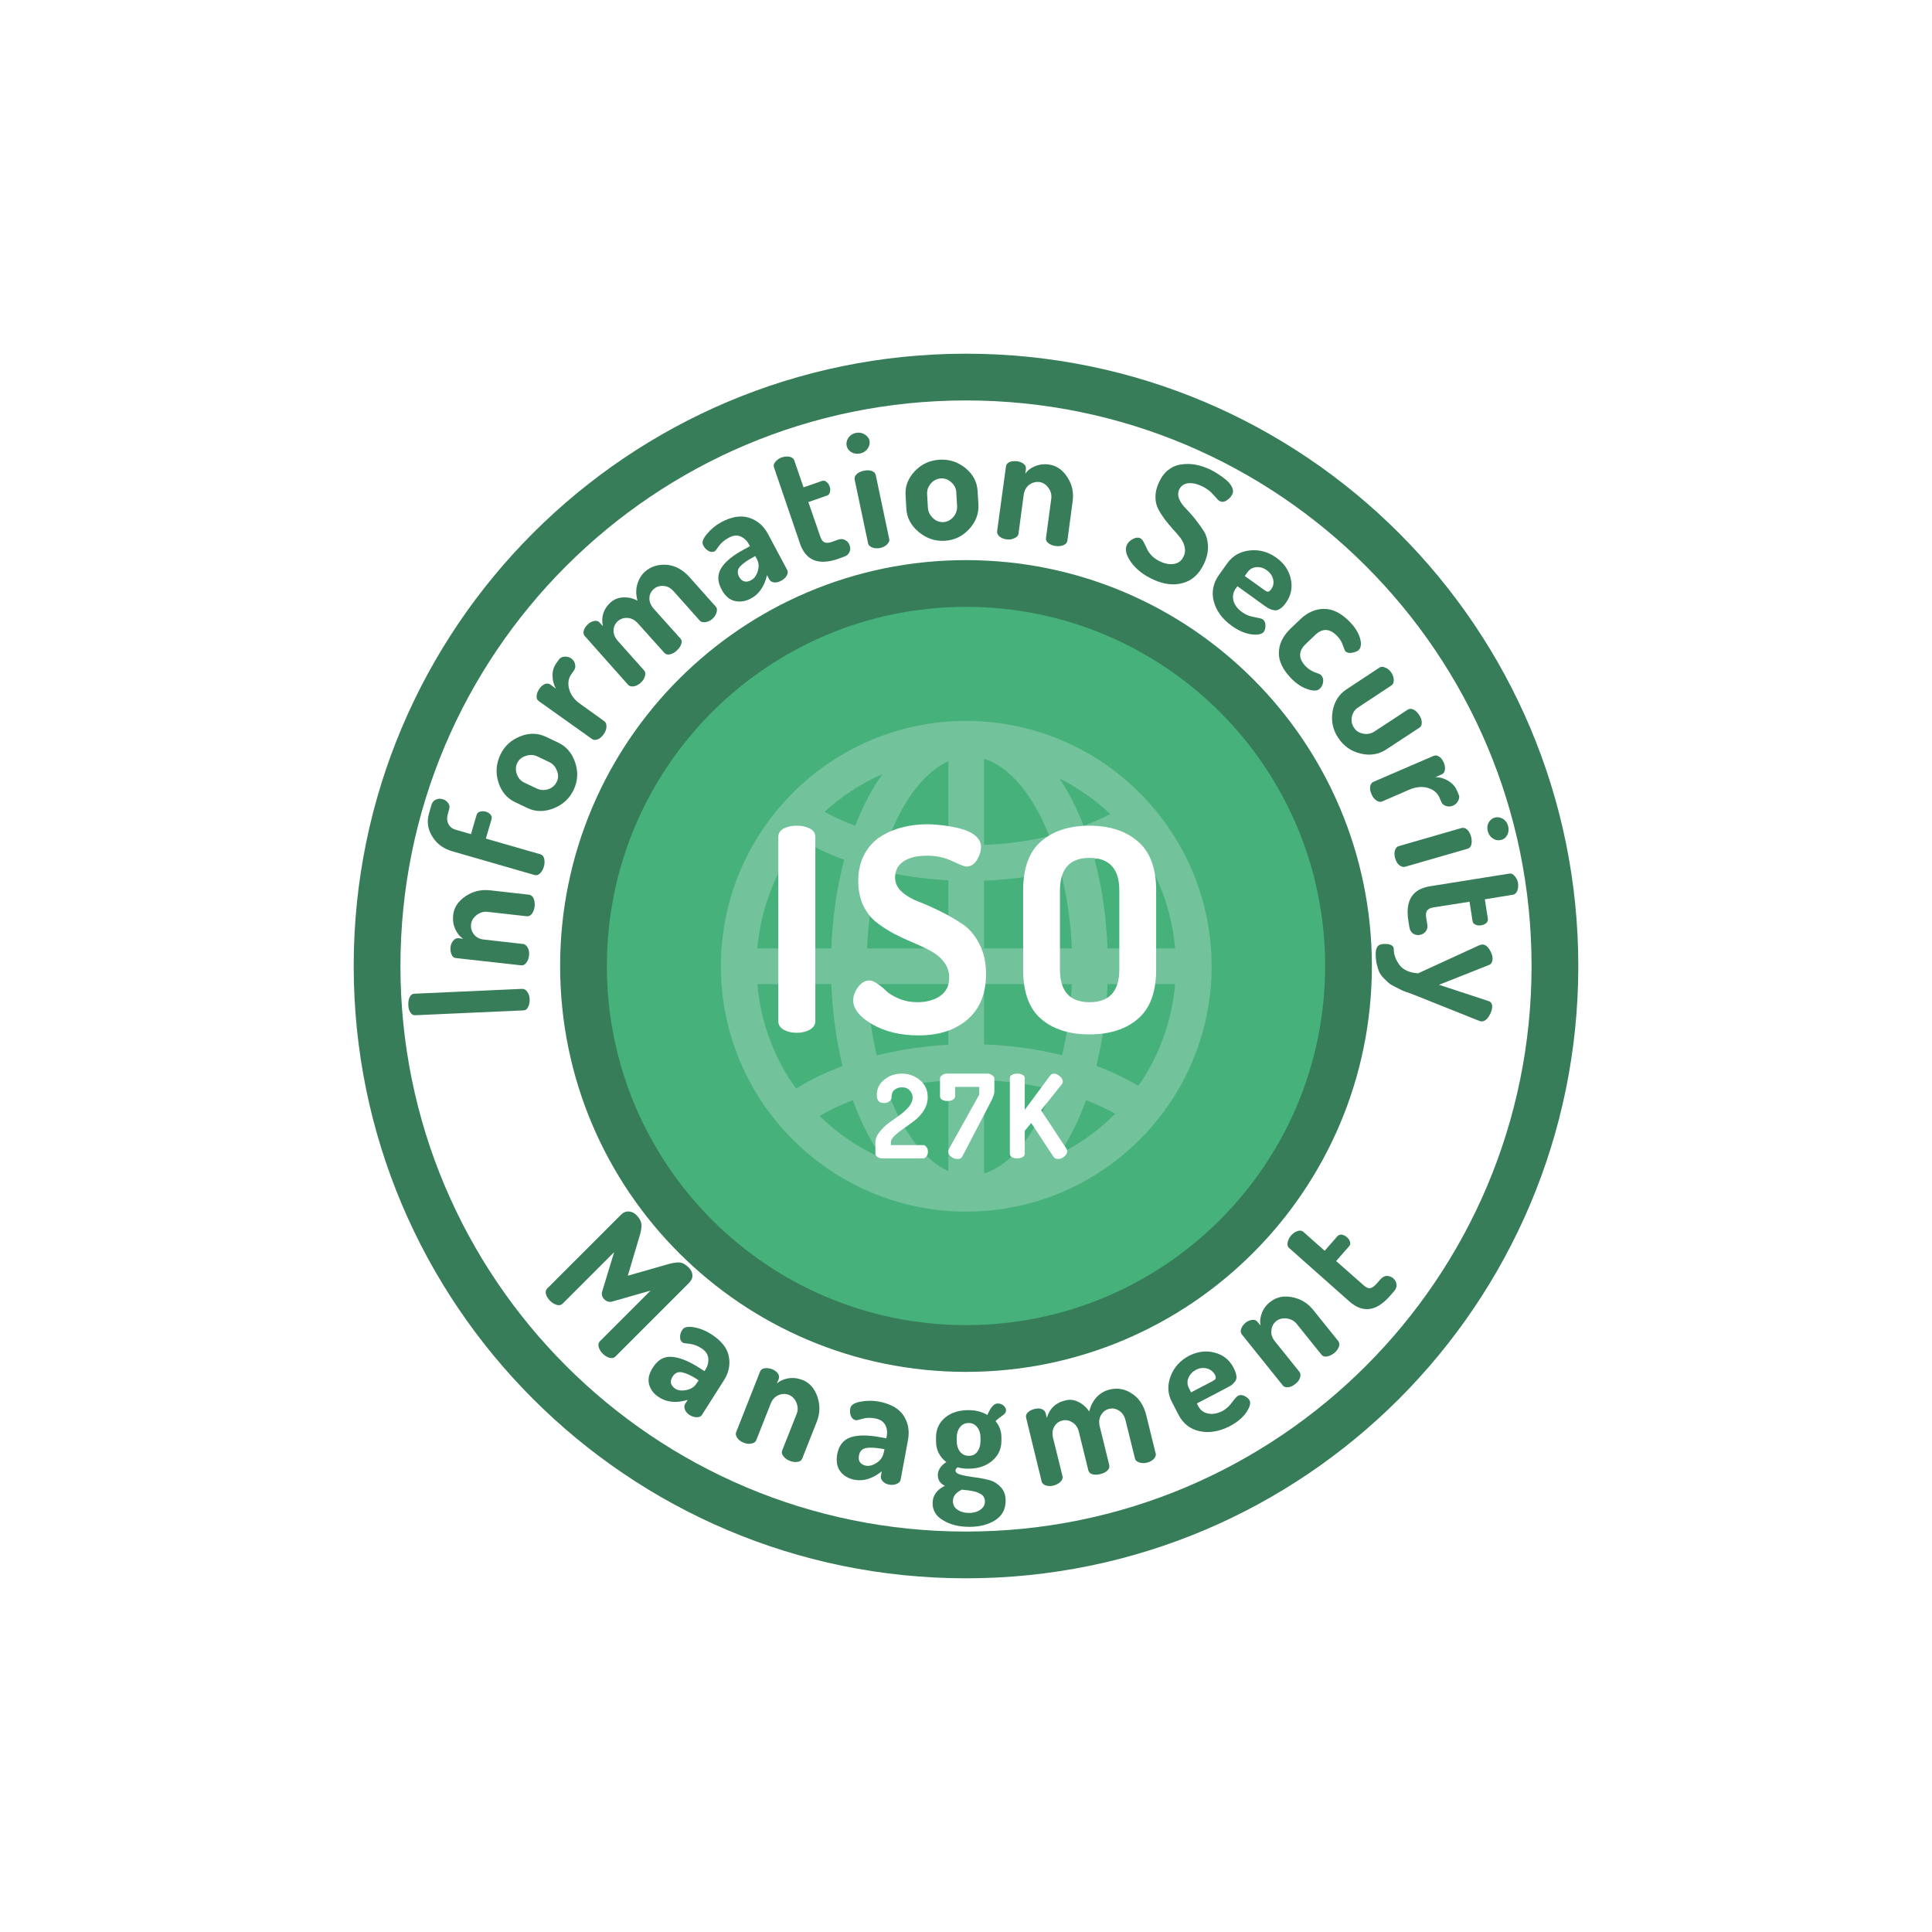 <?xml version="1.0" encoding="UTF-8"?>
<svg xmlns="http://www.w3.org/2000/svg" xmlns:xlink="http://www.w3.org/1999/xlink" width="200" zoomAndPan="magnify" viewBox="0 0 150 150" height="200" preserveAspectRatio="xMidYMid meet" version="1.0">
  <defs>
    <filter x="0%" y="0%" width="100%" height="100%" id="afa677d195">
      <feColorMatrix values="0 0 0 0 1 0 0 0 0 1 0 0 0 0 1 0 0 0 1 0" color-interpolation-filters="sRGB"></feColorMatrix>
    </filter>
    <g></g>
    <clipPath id="55c61e28be">
      <path d="M 27.461 27.461 L 122.539 27.461 L 122.539 122.539 L 27.461 122.539 Z M 27.461 27.461 " clip-rule="nonzero"></path>
    </clipPath>
    <clipPath id="d3a4d0fd2f">
      <path d="M 75 27.461 C 48.746 27.461 27.461 48.746 27.461 75 C 27.461 101.254 48.746 122.539 75 122.539 C 101.254 122.539 122.539 101.254 122.539 75 C 122.539 48.746 101.254 27.461 75 27.461 Z M 75 27.461 " clip-rule="nonzero"></path>
    </clipPath>
    <clipPath id="758292d1d8">
      <path d="M 31.09 31.09 L 118.91 31.09 L 118.91 118.91 L 31.09 118.91 Z M 31.09 31.09 " clip-rule="nonzero"></path>
    </clipPath>
    <clipPath id="77fad8b359">
      <path d="M 75 31.09 C 50.75 31.09 31.09 50.75 31.09 75 C 31.09 99.25 50.75 118.91 75 118.91 C 99.25 118.91 118.91 99.25 118.91 75 C 118.91 50.75 99.25 31.09 75 31.09 Z M 75 31.09 " clip-rule="nonzero"></path>
    </clipPath>
    <clipPath id="6519881fd9">
      <path d="M 43.488 43.488 L 106.512 43.488 L 106.512 106.512 L 43.488 106.512 Z M 43.488 43.488 " clip-rule="nonzero"></path>
    </clipPath>
    <clipPath id="ac0f80c3e1">
      <path d="M 75 43.488 C 57.598 43.488 43.488 57.598 43.488 75 C 43.488 92.402 57.598 106.512 75 106.512 C 92.402 106.512 106.512 92.402 106.512 75 C 106.512 57.598 92.402 43.488 75 43.488 Z M 75 43.488 " clip-rule="nonzero"></path>
    </clipPath>
    <clipPath id="6a2a5272c3">
      <path d="M 47.117 47.117 L 102.883 47.117 L 102.883 102.883 L 47.117 102.883 Z M 47.117 47.117 " clip-rule="nonzero"></path>
    </clipPath>
    <clipPath id="024ca44e74">
      <path d="M 75 47.117 C 59.602 47.117 47.117 59.602 47.117 75 C 47.117 90.398 59.602 102.883 75 102.883 C 90.398 102.883 102.883 90.398 102.883 75 C 102.883 59.602 90.398 47.117 75 47.117 Z M 75 47.117 " clip-rule="nonzero"></path>
    </clipPath>
    <mask id="5025d1366b">
      <g filter="url(#afa677d195)">
        <rect x="-15" width="180" fill="#000000" y="-15" height="180" fill-opacity="0.27"></rect>
      </g>
    </mask>
    <clipPath id="81d936b400">
      <path d="M 0.949 0.949 L 39.199 0.949 L 39.199 39.199 L 0.949 39.199 Z M 0.949 0.949 " clip-rule="nonzero"></path>
    </clipPath>
    <clipPath id="11ebcf9293">
      <rect x="0" width="40" y="0" height="40"></rect>
    </clipPath>
  </defs>
  <rect x="-15" width="180" fill="#ffffff" y="-15" height="180" fill-opacity="1"></rect>
  <rect x="-15" width="180" fill="#ffffff" y="-15" height="180" fill-opacity="1"></rect>
  <g clip-path="url(#55c61e28be)">
    <g clip-path="url(#d3a4d0fd2f)">
      <path fill="#377d59" d="M 27.461 27.461 L 122.539 27.461 L 122.539 122.539 L 27.461 122.539 Z M 27.461 27.461 " fill-opacity="1" fill-rule="nonzero"></path>
    </g>
  </g>
  <g clip-path="url(#758292d1d8)">
    <g clip-path="url(#77fad8b359)">
      <path fill="#ffffff" d="M 31.09 31.09 L 118.91 31.09 L 118.91 118.91 L 31.09 118.91 Z M 31.09 31.09 " fill-opacity="1" fill-rule="nonzero"></path>
    </g>
  </g>
  <g clip-path="url(#6519881fd9)">
    <g clip-path="url(#ac0f80c3e1)">
      <path fill="#377d59" d="M 43.488 43.488 L 106.512 43.488 L 106.512 106.512 L 43.488 106.512 Z M 43.488 43.488 " fill-opacity="1" fill-rule="nonzero"></path>
    </g>
  </g>
  <g clip-path="url(#6a2a5272c3)">
    <g clip-path="url(#024ca44e74)">
      <path fill="#46b17a" d="M 47.117 47.117 L 102.883 47.117 L 102.883 102.883 L 47.117 102.883 Z M 47.117 47.117 " fill-opacity="1" fill-rule="nonzero"></path>
    </g>
  </g>
  <g mask="url(#5025d1366b)">
    <g transform="matrix(1, 0, 0, 1, 55, 55)">
      <g clip-path="url(#11ebcf9293)">
        <g clip-path="url(#81d936b400)">
          <path fill="#e9f1f4" d="M 20.617 0.984 C 20.5 0.98 20.383 0.969 20.266 0.969 C 20.234 0.969 20.207 0.973 20.176 0.973 C 20.121 0.973 20.07 0.969 20.02 0.969 C 9.516 0.969 0.969 9.516 0.969 20.02 C 0.969 30.527 9.516 39.07 20.02 39.07 C 30.523 39.07 39.07 30.527 39.07 20.02 C 39.07 9.719 30.844 1.301 20.617 0.984 Z M 20.316 36.281 C 20.301 36.281 20.285 36.281 20.266 36.281 C 20.25 36.281 20.234 36.281 20.215 36.281 Z M 18.633 35.922 C 16.707 35.066 15.016 32.75 13.863 29.59 C 15.367 29.223 16.973 28.984 18.633 28.891 Z M 18.633 26.117 C 16.703 26.219 14.832 26.5 13.074 26.941 C 12.664 25.23 12.402 23.359 12.316 21.406 L 18.633 21.406 Z M 12.316 18.637 C 12.41 16.473 12.723 14.418 13.203 12.562 C 14.922 12.984 16.746 13.246 18.633 13.344 L 18.633 18.637 Z M 18.633 10.57 C 17.055 10.477 15.516 10.254 14.062 9.91 C 15.207 7.02 16.816 4.906 18.633 4.102 Z M 21.402 13.371 C 23.461 13.293 25.457 13.02 27.328 12.559 C 27.812 14.418 28.125 16.473 28.219 18.637 L 21.402 18.637 Z M 21.402 10.598 L 21.402 3.914 C 23.426 4.535 25.227 6.766 26.473 9.922 C 24.879 10.297 23.168 10.527 21.402 10.598 Z M 27.262 5.445 C 28.711 6.168 30.035 7.102 31.199 8.203 C 30.551 8.539 29.863 8.844 29.137 9.117 C 28.605 7.75 27.977 6.516 27.262 5.445 Z M 11.398 9.109 C 10.551 8.793 9.754 8.434 9.02 8.031 C 10.336 6.824 11.848 5.832 13.504 5.105 C 12.695 6.246 11.988 7.598 11.398 9.109 Z M 10.543 11.754 C 9.984 13.852 9.637 16.172 9.543 18.637 L 3.801 18.637 C 4.07 15.453 5.258 12.527 7.102 10.129 C 8.148 10.754 9.305 11.297 10.543 11.754 Z M 9.543 21.406 C 9.633 23.668 9.934 25.805 10.414 27.766 C 9.102 28.254 7.891 28.844 6.809 29.52 C 5.133 27.195 4.059 24.418 3.801 21.406 Z M 11.215 30.414 C 11.84 32.145 12.621 33.672 13.523 34.945 C 11.695 34.148 10.039 33.02 8.633 31.641 C 9.418 31.18 10.285 30.77 11.215 30.414 Z M 21.402 36.105 L 21.402 28.863 C 23.234 28.938 25.012 29.188 26.668 29.594 C 25.418 33.02 23.531 35.457 21.402 36.105 Z M 21.402 26.09 L 21.402 21.406 L 28.215 21.406 C 28.129 23.355 27.867 25.219 27.461 26.93 C 25.562 26.453 23.523 26.164 21.402 26.09 Z M 30.988 21.406 L 36.234 21.406 C 35.988 24.324 34.969 27.027 33.383 29.305 C 32.387 28.711 31.293 28.191 30.121 27.754 C 30.602 25.797 30.902 23.66 30.988 21.406 Z M 30.988 18.637 C 30.895 16.172 30.551 13.852 29.992 11.754 C 31.098 11.348 32.137 10.867 33.09 10.328 C 34.844 12.688 35.973 15.539 36.234 18.637 Z M 27.246 34.605 C 28.047 33.402 28.75 31.996 29.32 30.418 C 30.125 30.727 30.883 31.078 31.586 31.465 C 30.328 32.738 28.859 33.801 27.246 34.605 Z M 27.246 34.605 " fill-opacity="1" fill-rule="nonzero"></path>
        </g>
      </g>
    </g>
  </g>
  <g fill="#ffffff" fill-opacity="1">
    <g transform="translate(59.114, 80.185)">
      <g>
        <path d="M 1.312 -0.906 L 1.312 -15.203 C 1.312 -15.492 1.453 -15.711 1.734 -15.859 C 2.016 -16.004 2.352 -16.078 2.75 -16.078 C 3.145 -16.078 3.484 -16.004 3.766 -15.859 C 4.047 -15.711 4.188 -15.492 4.188 -15.203 L 4.188 -0.906 C 4.188 -0.625 4.039 -0.398 3.75 -0.234 C 3.469 -0.078 3.133 0 2.75 0 C 2.352 0 2.016 -0.078 1.734 -0.234 C 1.453 -0.398 1.312 -0.625 1.312 -0.906 Z M 1.312 -0.906 "></path>
      </g>
    </g>
  </g>
  <g fill="#ffffff" fill-opacity="1">
    <g transform="translate(65.713, 80.185)">
      <g>
        <path d="M 0.531 -2.531 C 0.531 -2.863 0.656 -3.203 0.906 -3.547 C 1.164 -3.891 1.457 -4.062 1.781 -4.062 C 1.969 -4.062 2.18 -3.973 2.422 -3.797 C 2.672 -3.629 2.906 -3.438 3.125 -3.219 C 3.352 -3.008 3.68 -2.816 4.109 -2.641 C 4.535 -2.461 5.004 -2.375 5.516 -2.375 C 6.223 -2.375 6.812 -2.535 7.281 -2.859 C 7.75 -3.18 7.984 -3.66 7.984 -4.297 C 7.984 -4.734 7.852 -5.125 7.594 -5.469 C 7.344 -5.812 7.008 -6.098 6.594 -6.328 C 6.176 -6.555 5.719 -6.773 5.219 -6.984 C 4.719 -7.191 4.211 -7.426 3.703 -7.688 C 3.203 -7.957 2.738 -8.258 2.312 -8.594 C 1.895 -8.926 1.555 -9.363 1.297 -9.906 C 1.047 -10.457 0.922 -11.086 0.922 -11.797 C 0.922 -12.566 1.078 -13.25 1.391 -13.844 C 1.711 -14.438 2.133 -14.898 2.656 -15.234 C 3.188 -15.566 3.754 -15.805 4.359 -15.953 C 4.961 -16.109 5.598 -16.188 6.266 -16.188 C 6.648 -16.188 7.055 -16.16 7.484 -16.109 C 7.91 -16.055 8.359 -15.973 8.828 -15.859 C 9.305 -15.742 9.695 -15.562 10 -15.312 C 10.301 -15.062 10.453 -14.77 10.453 -14.438 C 10.453 -14.113 10.348 -13.773 10.141 -13.422 C 9.93 -13.078 9.656 -12.906 9.312 -12.906 C 9.176 -12.906 8.812 -13.047 8.219 -13.328 C 7.633 -13.609 6.984 -13.75 6.266 -13.75 C 5.473 -13.75 4.859 -13.598 4.422 -13.297 C 3.992 -12.992 3.781 -12.582 3.781 -12.062 C 3.781 -11.633 3.957 -11.258 4.312 -10.938 C 4.664 -10.625 5.102 -10.367 5.625 -10.172 C 6.145 -9.973 6.707 -9.723 7.312 -9.422 C 7.926 -9.117 8.492 -8.789 9.016 -8.438 C 9.535 -8.094 9.969 -7.586 10.312 -6.922 C 10.664 -6.254 10.844 -5.473 10.844 -4.578 C 10.844 -3.047 10.363 -1.863 9.406 -1.031 C 8.445 -0.207 7.18 0.203 5.609 0.203 C 4.211 0.203 3.016 -0.082 2.016 -0.656 C 1.023 -1.227 0.531 -1.852 0.531 -2.531 Z M 0.531 -2.531 "></path>
      </g>
    </g>
  </g>
  <g fill="#ffffff" fill-opacity="1">
    <g transform="translate(78.295, 80.185)">
      <g>
        <path d="M 1.141 -4.906 L 1.141 -11.047 C 1.141 -12.785 1.602 -14.055 2.531 -14.859 C 3.469 -15.672 4.719 -16.078 6.281 -16.078 C 7.852 -16.078 9.109 -15.672 10.047 -14.859 C 10.992 -14.055 11.469 -12.785 11.469 -11.047 L 11.469 -4.906 C 11.469 -3.156 10.992 -1.879 10.047 -1.078 C 9.109 -0.273 7.852 0.125 6.281 0.125 C 4.719 0.125 3.469 -0.273 2.531 -1.078 C 1.602 -1.879 1.141 -3.156 1.141 -4.906 Z M 4 -4.906 C 4 -3.219 4.766 -2.375 6.297 -2.375 C 7.836 -2.375 8.609 -3.219 8.609 -4.906 L 8.609 -11.047 C 8.609 -12.734 7.836 -13.578 6.297 -13.578 C 4.766 -13.578 4 -12.734 4 -11.047 Z M 4 -4.906 "></path>
      </g>
    </g>
  </g>
  <g fill="#ffffff" fill-opacity="1">
    <g transform="translate(67.716, 89.935)">
      <g>
        <path d="M 0.25 -0.375 L 0.25 -1.234 C 0.25 -1.504 0.348 -1.766 0.547 -2.016 C 0.742 -2.273 0.984 -2.516 1.266 -2.734 L 2.125 -3.344 C 2.406 -3.551 2.645 -3.77 2.844 -4 C 3.039 -4.238 3.141 -4.477 3.141 -4.719 C 3.141 -4.926 3.066 -5.109 2.922 -5.266 C 2.785 -5.43 2.578 -5.516 2.297 -5.516 C 2.066 -5.516 1.875 -5.445 1.719 -5.312 C 1.57 -5.188 1.5 -4.988 1.5 -4.719 C 1.5 -4.602 1.441 -4.504 1.328 -4.422 C 1.223 -4.336 1.078 -4.297 0.891 -4.297 C 0.535 -4.297 0.359 -4.504 0.359 -4.922 C 0.359 -5.41 0.551 -5.805 0.938 -6.109 C 1.32 -6.422 1.773 -6.578 2.297 -6.578 C 2.836 -6.578 3.305 -6.41 3.703 -6.078 C 4.109 -5.742 4.312 -5.301 4.312 -4.75 C 4.312 -4.395 4.211 -4.055 4.016 -3.734 C 3.816 -3.422 3.578 -3.156 3.297 -2.938 C 3.016 -2.719 2.734 -2.516 2.453 -2.328 C 2.18 -2.141 1.945 -1.953 1.75 -1.766 C 1.551 -1.586 1.453 -1.41 1.453 -1.234 L 1.453 -1.031 L 3.953 -1.031 C 4.055 -1.031 4.145 -0.977 4.219 -0.875 C 4.289 -0.781 4.328 -0.66 4.328 -0.516 C 4.328 -0.379 4.289 -0.258 4.219 -0.156 C 4.145 -0.051 4.055 0 3.953 0 L 0.75 0 C 0.633 0 0.52 -0.035 0.406 -0.109 C 0.301 -0.18 0.25 -0.27 0.25 -0.375 Z M 0.25 -0.375 "></path>
      </g>
    </g>
  </g>
  <g fill="#ffffff" fill-opacity="1">
    <g transform="translate(72.828, 89.935)">
      <g>
        <path d="M 0.156 -4.828 L 0.156 -6.203 C 0.156 -6.297 0.207 -6.379 0.312 -6.453 C 0.414 -6.535 0.535 -6.578 0.672 -6.578 L 3.859 -6.578 C 3.973 -6.578 4.086 -6.535 4.203 -6.453 C 4.316 -6.379 4.375 -6.297 4.375 -6.203 L 4.375 -5.188 C 4.375 -5.031 4.301 -4.801 4.156 -4.5 L 1.875 -0.125 C 1.812 -0.008 1.695 0.047 1.531 0.047 C 1.344 0.047 1.172 -0.008 1.016 -0.125 C 0.867 -0.238 0.797 -0.379 0.797 -0.547 C 0.797 -0.617 0.816 -0.688 0.859 -0.75 L 3.203 -4.953 L 3.203 -5.547 L 1.328 -5.547 L 1.328 -4.828 C 1.328 -4.711 1.266 -4.617 1.141 -4.547 C 1.023 -4.484 0.891 -4.453 0.734 -4.453 C 0.566 -4.453 0.426 -4.484 0.312 -4.547 C 0.207 -4.617 0.156 -4.711 0.156 -4.828 Z M 0.156 -4.828 "></path>
      </g>
    </g>
  </g>
  <g fill="#ffffff" fill-opacity="1">
    <g transform="translate(77.859, 89.935)">
      <g>
        <path d="M 0.547 -0.375 L 0.547 -6.219 C 0.547 -6.344 0.598 -6.43 0.703 -6.484 C 0.816 -6.547 0.957 -6.578 1.125 -6.578 C 1.289 -6.578 1.426 -6.547 1.531 -6.484 C 1.645 -6.43 1.703 -6.344 1.703 -6.219 L 1.703 -3.766 L 3.656 -6.406 C 3.738 -6.52 3.848 -6.578 3.984 -6.578 C 4.129 -6.578 4.273 -6.508 4.422 -6.375 C 4.578 -6.25 4.656 -6.113 4.656 -5.969 C 4.656 -5.883 4.629 -5.812 4.578 -5.75 L 2.969 -3.734 L 4.938 -0.75 C 4.977 -0.688 5 -0.617 5 -0.547 C 5 -0.398 4.922 -0.266 4.766 -0.141 C 4.617 -0.016 4.461 0.047 4.297 0.047 C 4.109 0.047 3.973 -0.031 3.891 -0.188 L 2.203 -2.75 L 1.703 -2.141 L 1.703 -0.375 C 1.703 -0.258 1.645 -0.164 1.531 -0.094 C 1.414 -0.031 1.281 0 1.125 0 C 0.957 0 0.816 -0.031 0.703 -0.094 C 0.598 -0.164 0.547 -0.258 0.547 -0.375 Z M 0.547 -0.375 "></path>
      </g>
    </g>
  </g>
  <g fill="#377d59" fill-opacity="1">
    <g transform="translate(41.186, 79.213)">
      <g>
        <path d="M -0.562 -0.766 L -8.938 -0.391 C -9.102 -0.379 -9.234 -0.453 -9.328 -0.609 C -9.43 -0.773 -9.484 -0.973 -9.484 -1.203 C -9.492 -1.441 -9.457 -1.641 -9.375 -1.797 C -9.301 -1.961 -9.18 -2.051 -9.016 -2.062 L -0.641 -2.438 C -0.473 -2.438 -0.336 -2.352 -0.234 -2.188 C -0.129 -2.031 -0.07 -1.836 -0.062 -1.609 C -0.062 -1.379 -0.102 -1.18 -0.188 -1.016 C -0.27 -0.848 -0.395 -0.766 -0.562 -0.766 Z M -0.562 -0.766 "></path>
      </g>
    </g>
  </g>
  <g fill="#377d59" fill-opacity="1">
    <g transform="translate(40.916, 75.652)">
      <g>
        <path d="M -0.453 -0.703 L -5.5 -1.266 C -5.656 -1.273 -5.77 -1.359 -5.844 -1.516 C -5.926 -1.68 -5.957 -1.883 -5.938 -2.125 C -5.906 -2.332 -5.832 -2.5 -5.719 -2.625 C -5.613 -2.758 -5.484 -2.82 -5.328 -2.812 L -4.953 -2.766 C -5.211 -2.93 -5.414 -3.176 -5.562 -3.5 C -5.719 -3.832 -5.773 -4.195 -5.734 -4.594 C -5.672 -5.188 -5.352 -5.676 -4.781 -6.062 C -4.219 -6.445 -3.586 -6.602 -2.891 -6.531 L 0.156 -6.188 C 0.32 -6.164 0.441 -6.066 0.516 -5.891 C 0.586 -5.711 0.613 -5.508 0.594 -5.281 C 0.57 -5.07 0.504 -4.883 0.391 -4.719 C 0.273 -4.562 0.133 -4.492 -0.031 -4.516 L -3.078 -4.859 C -3.367 -4.891 -3.645 -4.805 -3.906 -4.609 C -4.164 -4.41 -4.312 -4.172 -4.344 -3.891 C -4.375 -3.598 -4.297 -3.332 -4.109 -3.094 C -3.922 -2.863 -3.66 -2.734 -3.328 -2.703 L -0.281 -2.359 C -0.145 -2.336 -0.031 -2.238 0.062 -2.062 C 0.156 -1.883 0.188 -1.68 0.156 -1.453 C 0.133 -1.234 0.062 -1.047 -0.062 -0.891 C -0.188 -0.742 -0.316 -0.68 -0.453 -0.703 Z M -0.453 -0.703 "></path>
      </g>
    </g>
  </g>
  <g fill="#377d59" fill-opacity="1">
    <g transform="translate(41.817, 68.702)">
      <g>
        <path d="M -0.312 -0.766 L -6.703 -2.609 C -7.391 -2.805 -7.906 -3.188 -8.25 -3.75 C -8.602 -4.312 -8.691 -4.898 -8.516 -5.516 L -8.312 -6.234 C -8.25 -6.422 -8.133 -6.551 -7.969 -6.625 C -7.812 -6.695 -7.641 -6.707 -7.453 -6.656 C -7.266 -6.602 -7.117 -6.5 -7.016 -6.344 C -6.91 -6.195 -6.891 -6.031 -6.953 -5.844 L -7.062 -5.453 C -7.133 -5.18 -7.113 -4.938 -7 -4.719 C -6.883 -4.5 -6.695 -4.352 -6.438 -4.281 L -5.25 -3.938 L -4.812 -5.438 C -4.77 -5.57 -4.68 -5.656 -4.547 -5.688 C -4.41 -5.727 -4.266 -5.727 -4.109 -5.688 C -3.953 -5.645 -3.828 -5.566 -3.734 -5.453 C -3.641 -5.348 -3.613 -5.227 -3.656 -5.094 L -4.094 -3.594 L 0.141 -2.375 C 0.297 -2.332 0.395 -2.211 0.438 -2.016 C 0.477 -1.828 0.469 -1.625 0.406 -1.406 C 0.344 -1.188 0.242 -1.016 0.109 -0.891 C -0.016 -0.766 -0.156 -0.723 -0.312 -0.766 Z M -0.312 -0.766 "></path>
      </g>
    </g>
  </g>
  <g fill="#377d59" fill-opacity="1">
    <g transform="translate(43.053, 64.185)">
      <g>
        <path d="M -2.109 -1.453 L -3.062 -1.906 C -3.695 -2.207 -4.129 -2.723 -4.359 -3.453 C -4.586 -4.18 -4.535 -4.895 -4.203 -5.594 C -3.879 -6.27 -3.363 -6.742 -2.656 -7.016 C -1.957 -7.297 -1.285 -7.281 -0.641 -6.969 L 0.312 -6.516 C 0.938 -6.211 1.367 -5.695 1.609 -4.969 C 1.848 -4.238 1.805 -3.535 1.484 -2.859 C 1.16 -2.18 0.641 -1.703 -0.078 -1.422 C -0.805 -1.141 -1.484 -1.148 -2.109 -1.453 Z M -1.391 -2.969 C -1.109 -2.832 -0.812 -2.812 -0.5 -2.906 C -0.188 -3.008 0.035 -3.203 0.172 -3.484 C 0.305 -3.754 0.312 -4.039 0.188 -4.344 C 0.07 -4.656 -0.125 -4.879 -0.406 -5.016 L -1.359 -5.469 C -1.629 -5.594 -1.914 -5.602 -2.219 -5.5 C -2.531 -5.406 -2.754 -5.223 -2.891 -4.953 C -3.023 -4.672 -3.035 -4.379 -2.922 -4.078 C -2.816 -3.773 -2.625 -3.555 -2.344 -3.422 Z M -1.391 -2.969 "></path>
      </g>
    </g>
  </g>
  <g fill="#377d59" fill-opacity="1">
    <g transform="translate(46.022, 58.203)">
      <g>
        <path d="M -0.062 -0.828 L -4.188 -3.766 C -4.32 -3.859 -4.379 -3.992 -4.359 -4.172 C -4.348 -4.348 -4.273 -4.535 -4.141 -4.734 C -4.016 -4.91 -3.875 -5.031 -3.719 -5.094 C -3.562 -5.156 -3.414 -5.141 -3.281 -5.047 L -2.859 -4.734 C -3.023 -5.016 -3.113 -5.344 -3.125 -5.719 C -3.133 -6.094 -3.039 -6.414 -2.844 -6.688 L -2.625 -7 C -2.531 -7.133 -2.391 -7.207 -2.203 -7.219 C -2.016 -7.238 -1.844 -7.195 -1.688 -7.094 C -1.52 -6.977 -1.414 -6.828 -1.375 -6.641 C -1.332 -6.453 -1.359 -6.289 -1.453 -6.156 L -1.672 -5.844 C -1.898 -5.52 -1.953 -5.133 -1.828 -4.688 C -1.711 -4.25 -1.426 -3.867 -0.969 -3.547 L 0.906 -2.203 C 1.02 -2.117 1.07 -1.973 1.062 -1.766 C 1.051 -1.566 0.977 -1.375 0.844 -1.188 C 0.707 -1 0.551 -0.867 0.375 -0.797 C 0.195 -0.734 0.051 -0.742 -0.062 -0.828 Z M -0.062 -0.828 "></path>
      </g>
    </g>
  </g>
  <g fill="#377d59" fill-opacity="1">
    <g transform="translate(48.652, 53.992)">
      <g>
        <path d="M 0.125 -0.812 L -3.25 -4.609 C -3.352 -4.723 -3.379 -4.863 -3.328 -5.031 C -3.285 -5.207 -3.172 -5.379 -2.984 -5.547 C -2.828 -5.68 -2.664 -5.758 -2.5 -5.781 C -2.332 -5.812 -2.195 -5.77 -2.094 -5.656 L -1.844 -5.375 C -2 -6.102 -1.797 -6.723 -1.234 -7.234 C -0.953 -7.473 -0.625 -7.598 -0.25 -7.609 C 0.113 -7.629 0.477 -7.547 0.844 -7.359 C 0.719 -7.805 0.711 -8.227 0.828 -8.625 C 0.941 -9.02 1.141 -9.348 1.422 -9.609 C 1.891 -10.016 2.453 -10.191 3.109 -10.141 C 3.766 -10.086 4.359 -9.766 4.891 -9.172 L 6.922 -6.891 C 7.016 -6.797 7.035 -6.648 6.984 -6.453 C 6.93 -6.266 6.828 -6.098 6.672 -5.953 C 6.504 -5.805 6.32 -5.719 6.125 -5.688 C 5.926 -5.664 5.781 -5.703 5.688 -5.797 L 3.656 -8.078 C 3.414 -8.348 3.145 -8.488 2.844 -8.5 C 2.551 -8.52 2.301 -8.438 2.094 -8.25 C 1.883 -8.062 1.773 -7.82 1.766 -7.531 C 1.766 -7.25 1.883 -6.973 2.125 -6.703 L 4.172 -4.422 C 4.285 -4.297 4.305 -4.145 4.234 -3.969 C 4.172 -3.789 4.051 -3.625 3.875 -3.469 C 3.719 -3.32 3.547 -3.227 3.359 -3.188 C 3.18 -3.145 3.035 -3.188 2.922 -3.312 L 0.875 -5.594 C 0.645 -5.852 0.379 -5.992 0.078 -6.016 C -0.223 -6.035 -0.484 -5.945 -0.703 -5.75 C -0.898 -5.57 -1.004 -5.336 -1.016 -5.047 C -1.023 -4.766 -0.91 -4.488 -0.672 -4.219 L 1.359 -1.938 C 1.453 -1.844 1.473 -1.695 1.422 -1.5 C 1.367 -1.301 1.258 -1.129 1.094 -0.984 C 0.926 -0.828 0.742 -0.734 0.547 -0.703 C 0.359 -0.68 0.219 -0.719 0.125 -0.812 Z M 0.125 -0.812 "></path>
      </g>
    </g>
  </g>
  <g fill="#377d59" fill-opacity="1">
    <g transform="translate(56.522, 47.295)">
      <g>
        <path d="M -0.5 -1.531 C -0.832 -2.145 -0.836 -2.703 -0.516 -3.203 C -0.203 -3.703 0.383 -4.18 1.25 -4.641 L 1.703 -4.891 L 1.625 -5.031 C 1.477 -5.312 1.266 -5.516 0.984 -5.641 C 0.711 -5.766 0.406 -5.734 0.062 -5.547 C -0.27 -5.367 -0.523 -5.156 -0.703 -4.906 C -0.879 -4.656 -0.984 -4.52 -1.016 -4.5 C -1.172 -4.414 -1.336 -4.422 -1.516 -4.516 C -1.691 -4.617 -1.828 -4.766 -1.922 -4.953 C -2.047 -5.172 -1.953 -5.461 -1.641 -5.828 C -1.336 -6.203 -0.969 -6.508 -0.531 -6.75 C 0.289 -7.188 1.016 -7.301 1.641 -7.094 C 2.273 -6.895 2.766 -6.473 3.109 -5.828 L 4.594 -3.047 C 4.664 -2.922 4.656 -2.773 4.562 -2.609 C 4.469 -2.441 4.32 -2.305 4.125 -2.203 C 3.926 -2.098 3.738 -2.055 3.562 -2.078 C 3.395 -2.109 3.273 -2.188 3.203 -2.312 L 3.031 -2.641 C 2.82 -1.766 2.406 -1.16 1.781 -0.828 C 1.344 -0.598 0.914 -0.535 0.5 -0.641 C 0.094 -0.742 -0.238 -1.039 -0.5 -1.531 Z M 0.859 -2.516 C 0.973 -2.316 1.109 -2.195 1.266 -2.156 C 1.43 -2.113 1.609 -2.145 1.797 -2.25 C 2.035 -2.375 2.207 -2.609 2.312 -2.953 C 2.414 -3.297 2.395 -3.602 2.25 -3.875 L 2.109 -4.125 L 1.953 -4.031 C 1.492 -3.789 1.156 -3.551 0.938 -3.312 C 0.727 -3.082 0.703 -2.816 0.859 -2.516 Z M 0.859 -2.516 "></path>
      </g>
    </g>
  </g>
  <g fill="#377d59" fill-opacity="1">
    <g transform="translate(62.183, 44.37)">
      <g>
        <path d="M -0.078 -2.188 L -2.094 -8.094 C -2.145 -8.238 -2.102 -8.383 -1.969 -8.531 C -1.832 -8.688 -1.672 -8.797 -1.484 -8.859 C -1.266 -8.93 -1.062 -8.945 -0.875 -8.906 C -0.688 -8.863 -0.566 -8.77 -0.516 -8.625 L 0.203 -6.531 L 1.641 -7.031 C 1.766 -7.07 1.879 -7.047 1.984 -6.953 C 2.098 -6.867 2.18 -6.75 2.234 -6.594 C 2.285 -6.445 2.289 -6.301 2.25 -6.156 C 2.219 -6.02 2.141 -5.93 2.016 -5.891 L 0.578 -5.391 L 1.5 -2.719 C 1.582 -2.477 1.691 -2.328 1.828 -2.266 C 1.961 -2.203 2.156 -2.211 2.406 -2.297 L 2.875 -2.469 C 3.094 -2.539 3.281 -2.531 3.438 -2.438 C 3.602 -2.352 3.719 -2.219 3.781 -2.031 C 3.852 -1.844 3.848 -1.664 3.766 -1.5 C 3.691 -1.332 3.547 -1.211 3.328 -1.141 L 2.859 -0.969 C 1.348 -0.457 0.367 -0.863 -0.078 -2.188 Z M -0.078 -2.188 "></path>
      </g>
    </g>
  </g>
  <g fill="#377d59" fill-opacity="1">
    <g transform="translate(66.886, 42.846)">
      <g>
        <path d="M -1.156 -8.25 C -1.195 -8.457 -1.148 -8.66 -1.016 -8.859 C -0.879 -9.055 -0.688 -9.18 -0.438 -9.234 C -0.195 -9.285 0.023 -9.25 0.234 -9.125 C 0.453 -9 0.582 -8.832 0.625 -8.625 C 0.664 -8.406 0.613 -8.195 0.469 -8 C 0.332 -7.812 0.145 -7.691 -0.094 -7.641 C -0.344 -7.586 -0.57 -7.617 -0.781 -7.734 C -0.988 -7.859 -1.113 -8.031 -1.156 -8.25 Z M 0.516 -0.641 L -0.531 -5.609 C -0.562 -5.766 -0.508 -5.906 -0.375 -6.031 C -0.238 -6.164 -0.051 -6.254 0.188 -6.297 C 0.426 -6.348 0.629 -6.344 0.797 -6.281 C 0.973 -6.219 1.078 -6.109 1.109 -5.953 L 2.156 -0.984 C 2.188 -0.859 2.129 -0.723 1.984 -0.578 C 1.848 -0.441 1.664 -0.348 1.438 -0.297 C 1.207 -0.254 1.004 -0.27 0.828 -0.344 C 0.648 -0.414 0.547 -0.516 0.516 -0.641 Z M 0.516 -0.641 "></path>
      </g>
    </g>
  </g>
  <g fill="#377d59" fill-opacity="1">
    <g transform="translate(70.12, 42.065)">
      <g>
        <path d="M 0.25 -2.562 L 0.188 -3.625 C 0.145 -4.312 0.383 -4.93 0.906 -5.484 C 1.426 -6.035 2.07 -6.332 2.844 -6.375 C 3.594 -6.414 4.258 -6.195 4.844 -5.719 C 5.426 -5.238 5.738 -4.648 5.781 -3.953 L 5.844 -2.891 C 5.883 -2.191 5.645 -1.555 5.125 -0.984 C 4.602 -0.422 3.969 -0.117 3.219 -0.078 C 2.469 -0.035 1.797 -0.266 1.203 -0.766 C 0.609 -1.266 0.289 -1.863 0.25 -2.562 Z M 1.922 -2.656 C 1.941 -2.344 2.07 -2.07 2.312 -1.844 C 2.551 -1.613 2.828 -1.508 3.141 -1.531 C 3.441 -1.551 3.695 -1.688 3.906 -1.938 C 4.113 -2.188 4.207 -2.469 4.188 -2.781 L 4.125 -3.844 C 4.113 -4.133 3.988 -4.391 3.75 -4.609 C 3.508 -4.836 3.238 -4.941 2.938 -4.922 C 2.625 -4.898 2.363 -4.77 2.156 -4.531 C 1.945 -4.289 1.848 -4.02 1.859 -3.719 Z M 1.922 -2.656 "></path>
      </g>
    </g>
  </g>
  <g fill="#377d59" fill-opacity="1">
    <g transform="translate(76.698, 41.674)">
      <g>
        <path d="M 0.719 -0.438 L 1.406 -5.469 C 1.426 -5.613 1.516 -5.723 1.672 -5.797 C 1.836 -5.867 2.047 -5.891 2.297 -5.859 C 2.504 -5.828 2.672 -5.754 2.797 -5.641 C 2.922 -5.535 2.973 -5.41 2.953 -5.266 L 2.906 -4.891 C 3.07 -5.141 3.316 -5.332 3.641 -5.469 C 3.973 -5.613 4.344 -5.66 4.75 -5.609 C 5.332 -5.523 5.805 -5.195 6.172 -4.625 C 6.547 -4.051 6.68 -3.414 6.578 -2.719 L 6.172 0.312 C 6.141 0.477 6.035 0.594 5.859 0.656 C 5.691 0.727 5.492 0.75 5.266 0.719 C 5.055 0.695 4.867 0.625 4.703 0.5 C 4.547 0.383 4.484 0.242 4.516 0.078 L 4.922 -2.953 C 4.961 -3.254 4.891 -3.535 4.703 -3.797 C 4.523 -4.055 4.289 -4.207 4 -4.25 C 3.707 -4.281 3.441 -4.207 3.203 -4.031 C 2.973 -3.852 2.832 -3.594 2.781 -3.25 L 2.375 -0.219 C 2.352 -0.082 2.25 0.023 2.062 0.109 C 1.883 0.203 1.68 0.234 1.453 0.203 C 1.223 0.172 1.035 0.094 0.891 -0.031 C 0.754 -0.164 0.695 -0.301 0.719 -0.438 Z M 0.719 -0.438 "></path>
      </g>
    </g>
  </g>
  <g fill="#377d59" fill-opacity="1">
    <g transform="translate(83.71, 42.821)">
      <g></g>
    </g>
  </g>
  <g fill="#377d59" fill-opacity="1">
    <g transform="translate(86.584, 43.527)">
      <g>
        <path d="M 0.906 -1.219 C 0.988 -1.406 1.141 -1.555 1.359 -1.672 C 1.586 -1.797 1.785 -1.816 1.953 -1.734 C 2.055 -1.68 2.145 -1.578 2.219 -1.422 C 2.301 -1.273 2.379 -1.113 2.453 -0.938 C 2.523 -0.77 2.648 -0.586 2.828 -0.391 C 3.016 -0.203 3.242 -0.047 3.516 0.078 C 3.898 0.254 4.258 0.312 4.594 0.25 C 4.926 0.188 5.164 -0.004 5.312 -0.328 C 5.426 -0.566 5.453 -0.812 5.391 -1.062 C 5.336 -1.312 5.227 -1.547 5.062 -1.766 C 4.895 -1.984 4.703 -2.207 4.484 -2.438 C 4.273 -2.676 4.066 -2.926 3.859 -3.188 C 3.66 -3.457 3.488 -3.727 3.344 -4 C 3.195 -4.281 3.125 -4.598 3.125 -4.953 C 3.125 -5.305 3.211 -5.676 3.391 -6.062 C 3.578 -6.477 3.82 -6.805 4.125 -7.047 C 4.438 -7.285 4.773 -7.426 5.141 -7.469 C 5.504 -7.52 5.863 -7.516 6.219 -7.453 C 6.57 -7.391 6.93 -7.273 7.297 -7.109 C 7.504 -7.016 7.711 -6.898 7.922 -6.766 C 8.141 -6.629 8.359 -6.473 8.578 -6.297 C 8.797 -6.117 8.957 -5.926 9.062 -5.719 C 9.164 -5.52 9.176 -5.332 9.094 -5.156 C 9.008 -4.977 8.867 -4.82 8.672 -4.688 C 8.484 -4.551 8.297 -4.531 8.109 -4.625 C 8.047 -4.645 7.891 -4.801 7.641 -5.094 C 7.398 -5.383 7.086 -5.617 6.703 -5.797 C 6.285 -5.984 5.922 -6.051 5.609 -6 C 5.305 -5.945 5.094 -5.785 4.969 -5.516 C 4.863 -5.285 4.863 -5.039 4.969 -4.781 C 5.082 -4.52 5.254 -4.273 5.484 -4.047 C 5.711 -3.816 5.953 -3.547 6.203 -3.234 C 6.453 -2.922 6.676 -2.609 6.875 -2.297 C 7.07 -1.984 7.18 -1.602 7.203 -1.156 C 7.223 -0.719 7.125 -0.258 6.906 0.219 C 6.531 1.031 5.984 1.535 5.266 1.734 C 4.555 1.941 3.785 1.852 2.953 1.469 C 2.203 1.125 1.629 0.676 1.234 0.125 C 0.848 -0.414 0.738 -0.863 0.906 -1.219 Z M 0.906 -1.219 "></path>
      </g>
    </g>
  </g>
  <g fill="#377d59" fill-opacity="1">
    <g transform="translate(92.845, 46.44)">
      <g>
        <path d="M 1.812 -1.828 L 2.438 -2.703 C 2.852 -3.285 3.43 -3.617 4.172 -3.703 C 4.922 -3.785 5.613 -3.598 6.25 -3.141 C 6.852 -2.711 7.227 -2.16 7.375 -1.484 C 7.52 -0.816 7.391 -0.195 6.984 0.375 C 6.836 0.582 6.688 0.734 6.531 0.828 C 6.383 0.93 6.234 0.969 6.078 0.938 C 5.93 0.914 5.812 0.879 5.719 0.828 C 5.625 0.785 5.504 0.711 5.359 0.609 L 3.234 -0.922 L 3.109 -0.766 C 2.898 -0.461 2.836 -0.141 2.922 0.203 C 3.016 0.547 3.25 0.848 3.625 1.109 C 3.883 1.297 4.188 1.414 4.531 1.469 C 4.883 1.531 5.102 1.586 5.188 1.641 C 5.332 1.754 5.406 1.91 5.406 2.109 C 5.406 2.316 5.363 2.484 5.281 2.609 C 5.133 2.805 4.816 2.875 4.328 2.812 C 3.836 2.75 3.328 2.531 2.797 2.156 C 2.055 1.625 1.586 0.988 1.391 0.25 C 1.203 -0.488 1.344 -1.18 1.812 -1.828 Z M 3.797 -1.719 L 5.328 -0.625 C 5.441 -0.539 5.535 -0.5 5.609 -0.5 C 5.68 -0.508 5.758 -0.57 5.844 -0.688 C 6.02 -0.926 6.07 -1.188 6 -1.469 C 5.926 -1.758 5.758 -1.992 5.5 -2.172 C 5.258 -2.348 4.992 -2.426 4.703 -2.406 C 4.41 -2.383 4.176 -2.25 4 -2 Z M 3.797 -1.719 "></path>
      </g>
    </g>
  </g>
  <g fill="#377d59" fill-opacity="1">
    <g transform="translate(98.072, 50.259)">
      <g>
        <path d="M 2.125 -1.453 L 2.859 -2.156 C 3.43 -2.707 4.051 -2.984 4.719 -2.984 C 5.395 -2.992 6.062 -2.66 6.719 -1.984 C 7.125 -1.566 7.391 -1.145 7.516 -0.719 C 7.641 -0.289 7.609 0.016 7.422 0.203 C 7.297 0.316 7.117 0.391 6.891 0.422 C 6.672 0.461 6.5 0.422 6.375 0.297 C 6.344 0.254 6.281 0.102 6.188 -0.156 C 6.102 -0.426 5.957 -0.664 5.75 -0.875 C 5.176 -1.477 4.602 -1.504 4.031 -0.953 L 3.297 -0.25 C 2.723 0.301 2.727 0.879 3.312 1.484 C 3.52 1.691 3.754 1.844 4.016 1.938 C 4.285 2.031 4.441 2.098 4.484 2.141 C 4.629 2.297 4.688 2.477 4.656 2.688 C 4.625 2.906 4.539 3.078 4.406 3.203 C 4.219 3.391 3.898 3.406 3.453 3.25 C 3.004 3.102 2.578 2.82 2.172 2.406 C 1.516 1.727 1.195 1.055 1.219 0.391 C 1.238 -0.273 1.539 -0.891 2.125 -1.453 Z M 2.125 -1.453 "></path>
      </g>
    </g>
  </g>
  <g fill="#377d59" fill-opacity="1">
    <g transform="translate(102.134, 54.413)">
      <g>
        <path d="M 2.406 -0.891 L 4.984 -2.594 C 5.098 -2.664 5.242 -2.66 5.422 -2.578 C 5.609 -2.504 5.766 -2.375 5.891 -2.188 C 6.016 -2 6.078 -1.805 6.078 -1.609 C 6.078 -1.41 6.02 -1.273 5.906 -1.203 L 3.328 0.5 C 3.066 0.664 2.898 0.906 2.828 1.219 C 2.766 1.539 2.816 1.828 2.984 2.078 C 3.148 2.336 3.391 2.492 3.703 2.547 C 4.016 2.609 4.301 2.555 4.562 2.391 L 7.156 0.688 C 7.281 0.602 7.426 0.598 7.594 0.672 C 7.77 0.754 7.922 0.895 8.047 1.094 C 8.18 1.289 8.25 1.484 8.25 1.672 C 8.258 1.859 8.203 1.992 8.078 2.078 L 5.484 3.781 C 4.898 4.164 4.238 4.27 3.5 4.094 C 2.758 3.914 2.18 3.508 1.766 2.875 C 1.348 2.25 1.203 1.562 1.328 0.812 C 1.461 0.062 1.82 -0.504 2.406 -0.891 Z M 2.406 -0.891 "></path>
      </g>
    </g>
  </g>
  <g fill="#377d59" fill-opacity="1">
    <g transform="translate(105.898, 60.311)">
      <g>
        <path d="M 0.734 0.391 L 5.406 -1.625 C 5.551 -1.688 5.695 -1.664 5.844 -1.562 C 5.988 -1.469 6.109 -1.312 6.203 -1.094 C 6.285 -0.883 6.312 -0.695 6.281 -0.531 C 6.258 -0.363 6.176 -0.25 6.031 -0.188 L 5.547 0.031 C 5.867 0.02 6.191 0.109 6.516 0.297 C 6.836 0.484 7.066 0.727 7.203 1.031 L 7.359 1.391 C 7.422 1.535 7.406 1.691 7.312 1.859 C 7.227 2.035 7.098 2.16 6.922 2.234 C 6.742 2.316 6.562 2.328 6.375 2.266 C 6.195 2.211 6.078 2.113 6.016 1.969 L 5.859 1.609 C 5.703 1.242 5.398 0.992 4.953 0.859 C 4.516 0.734 4.035 0.781 3.516 1 L 1.391 1.922 C 1.266 1.973 1.117 1.941 0.953 1.828 C 0.785 1.711 0.66 1.547 0.578 1.328 C 0.484 1.117 0.453 0.922 0.484 0.734 C 0.523 0.555 0.609 0.441 0.734 0.391 Z M 0.734 0.391 "></path>
      </g>
    </g>
  </g>
  <g fill="#377d59" fill-opacity="1">
    <g transform="translate(107.912, 65.224)">
      <g>
        <path d="M 8.141 -1.75 C 8.359 -1.801 8.566 -1.77 8.766 -1.656 C 8.961 -1.539 9.098 -1.359 9.172 -1.109 C 9.242 -0.867 9.227 -0.641 9.125 -0.422 C 9.02 -0.203 8.859 -0.066 8.641 -0.016 C 8.43 0.047 8.223 0.016 8.016 -0.109 C 7.816 -0.234 7.68 -0.414 7.609 -0.656 C 7.535 -0.906 7.551 -1.133 7.656 -1.344 C 7.77 -1.551 7.93 -1.688 8.141 -1.75 Z M 0.688 0.469 L 5.562 -0.938 C 5.719 -0.977 5.863 -0.938 6 -0.812 C 6.133 -0.688 6.234 -0.508 6.297 -0.281 C 6.359 -0.051 6.367 0.148 6.328 0.328 C 6.285 0.516 6.188 0.629 6.031 0.672 L 1.156 2.078 C 1.02 2.109 0.875 2.062 0.719 1.938 C 0.57 1.812 0.469 1.633 0.406 1.406 C 0.344 1.188 0.336 0.984 0.391 0.797 C 0.453 0.609 0.551 0.5 0.688 0.469 Z M 0.688 0.469 "></path>
      </g>
    </g>
  </g>
  <g fill="#377d59" fill-opacity="1">
    <g transform="translate(108.875, 68.511)">
      <g>
        <path d="M 2.156 0.297 L 8.328 -0.688 C 8.473 -0.707 8.609 -0.641 8.734 -0.484 C 8.867 -0.328 8.953 -0.148 8.984 0.047 C 9.016 0.273 8.992 0.477 8.922 0.656 C 8.848 0.832 8.738 0.93 8.594 0.953 L 6.406 1.312 L 6.641 2.812 C 6.66 2.945 6.617 3.062 6.516 3.156 C 6.41 3.25 6.281 3.305 6.125 3.328 C 5.969 3.359 5.82 3.344 5.688 3.281 C 5.551 3.227 5.473 3.133 5.453 3 L 5.219 1.5 L 2.422 1.938 C 2.18 1.977 2.016 2.062 1.922 2.188 C 1.836 2.312 1.816 2.504 1.859 2.766 L 1.938 3.25 C 1.977 3.477 1.938 3.664 1.812 3.812 C 1.695 3.957 1.539 4.047 1.344 4.078 C 1.156 4.109 0.984 4.07 0.828 3.969 C 0.68 3.863 0.586 3.695 0.547 3.469 L 0.469 2.984 C 0.219 1.41 0.781 0.516 2.156 0.297 Z M 2.156 0.297 "></path>
      </g>
    </g>
  </g>
  <g fill="#377d59" fill-opacity="1">
    <g transform="translate(109.666, 73.224)">
      <g>
        <path d="M -2.141 0.062 C -1.68 0.062 -1.453 0.203 -1.453 0.484 C -1.453 0.891 -1.305 1.289 -1.016 1.688 C -0.723 2.082 -0.238 2.301 0.438 2.344 L 5.203 0.156 C 5.285 0.125 5.359 0.109 5.422 0.109 C 5.629 0.109 5.812 0.234 5.969 0.484 C 6.133 0.742 6.219 0.988 6.219 1.219 C 6.207 1.477 6.109 1.641 5.922 1.703 L 2.062 3.234 L 5.906 4.5 C 6.094 4.562 6.188 4.707 6.188 4.938 C 6.188 5.156 6.102 5.398 5.938 5.672 C 5.77 5.941 5.578 6.078 5.359 6.078 C 5.297 6.078 5.234 6.062 5.172 6.031 L 0.359 4.109 L -0.203 3.891 C -0.492 3.797 -0.691 3.723 -0.797 3.672 C -0.91 3.617 -1.086 3.531 -1.328 3.406 C -1.566 3.289 -1.738 3.188 -1.844 3.094 C -1.945 3.008 -2.078 2.883 -2.234 2.719 C -2.398 2.551 -2.52 2.383 -2.594 2.219 C -2.664 2.051 -2.727 1.848 -2.781 1.609 C -2.832 1.367 -2.859 1.109 -2.859 0.828 C -2.859 0.578 -2.805 0.383 -2.703 0.25 C -2.609 0.125 -2.422 0.062 -2.141 0.062 Z M -2.141 0.062 "></path>
      </g>
    </g>
  </g>
  <g fill="#377d59" fill-opacity="1">
    <g transform="translate(41.572, 99.858)">
      <g>
        <path d="M 0.922 0.172 L 6.625 -5.531 C 6.82 -5.727 7.031 -5.816 7.25 -5.797 C 7.469 -5.785 7.66 -5.695 7.828 -5.531 C 8.055 -5.301 8.188 -5.082 8.219 -4.875 C 8.258 -4.676 8.223 -4.375 8.109 -3.969 L 7.172 -0.812 L 10.344 -1.719 C 10.758 -1.832 11.07 -1.867 11.281 -1.828 C 11.488 -1.785 11.703 -1.648 11.922 -1.422 C 12.086 -1.254 12.176 -1.062 12.188 -0.844 C 12.195 -0.633 12.102 -0.43 11.906 -0.234 L 6.203 5.469 C 6.086 5.582 5.938 5.613 5.75 5.562 C 5.562 5.508 5.391 5.406 5.234 5.25 C 5.066 5.082 4.957 4.906 4.906 4.719 C 4.863 4.531 4.898 4.379 5.016 4.266 L 8.938 0.344 L 5.984 1.188 C 5.734 1.258 5.52 1.203 5.344 1.016 C 5.164 0.836 5.113 0.629 5.188 0.391 L 6.109 -2.641 L 2.109 1.359 C 1.992 1.473 1.844 1.504 1.656 1.453 C 1.469 1.398 1.297 1.297 1.141 1.141 C 0.973 0.973 0.863 0.797 0.812 0.609 C 0.77 0.43 0.805 0.285 0.922 0.172 Z M 0.922 0.172 "></path>
      </g>
    </g>
  </g>
  <g fill="#377d59" fill-opacity="1">
    <g transform="translate(49.598, 107.36)">
      <g>
        <path d="M 1.094 -1.188 C 1.469 -1.781 1.945 -2.055 2.531 -2.016 C 3.125 -1.984 3.832 -1.707 4.656 -1.188 L 5.094 -0.906 L 5.188 -1.047 C 5.352 -1.316 5.422 -1.602 5.391 -1.906 C 5.367 -2.207 5.195 -2.461 4.875 -2.672 C 4.551 -2.879 4.234 -3 3.922 -3.031 C 3.617 -3.062 3.453 -3.086 3.422 -3.109 C 3.273 -3.203 3.203 -3.348 3.203 -3.547 C 3.203 -3.754 3.258 -3.941 3.375 -4.109 C 3.508 -4.328 3.812 -4.395 4.281 -4.312 C 4.75 -4.227 5.191 -4.051 5.609 -3.781 C 6.398 -3.281 6.859 -2.707 6.984 -2.062 C 7.117 -1.414 6.988 -0.785 6.594 -0.172 L 4.906 2.484 C 4.832 2.609 4.703 2.672 4.516 2.672 C 4.328 2.68 4.133 2.625 3.938 2.5 C 3.758 2.383 3.641 2.242 3.578 2.078 C 3.516 1.91 3.52 1.766 3.594 1.641 L 3.797 1.328 C 2.93 1.586 2.195 1.523 1.594 1.141 C 1.176 0.879 0.91 0.539 0.797 0.125 C 0.691 -0.281 0.789 -0.719 1.094 -1.188 Z M 2.625 -0.484 C 2.5 -0.285 2.457 -0.109 2.5 0.047 C 2.551 0.211 2.664 0.352 2.844 0.469 C 3.07 0.602 3.359 0.633 3.703 0.562 C 4.055 0.488 4.316 0.316 4.484 0.047 L 4.641 -0.188 L 4.484 -0.297 C 4.047 -0.578 3.672 -0.75 3.359 -0.812 C 3.047 -0.875 2.801 -0.766 2.625 -0.484 Z M 2.625 -0.484 "></path>
      </g>
    </g>
  </g>
  <g fill="#377d59" fill-opacity="1">
    <g transform="translate(56.366, 111.483)">
      <g>
        <path d="M 0.781 -0.266 L 2.641 -4.984 C 2.691 -5.129 2.805 -5.219 2.984 -5.25 C 3.16 -5.281 3.367 -5.254 3.609 -5.172 C 3.797 -5.086 3.938 -4.977 4.031 -4.844 C 4.125 -4.707 4.145 -4.566 4.094 -4.422 L 3.953 -4.078 C 4.18 -4.273 4.473 -4.406 4.828 -4.469 C 5.18 -4.531 5.551 -4.488 5.938 -4.344 C 6.488 -4.125 6.875 -3.691 7.094 -3.047 C 7.32 -2.398 7.305 -1.75 7.047 -1.094 L 5.922 1.75 C 5.867 1.906 5.742 1.992 5.547 2.016 C 5.359 2.047 5.16 2.02 4.953 1.938 C 4.754 1.863 4.594 1.75 4.469 1.594 C 4.344 1.445 4.305 1.297 4.359 1.141 L 5.484 -1.703 C 5.598 -1.984 5.594 -2.273 5.469 -2.578 C 5.344 -2.879 5.145 -3.082 4.875 -3.188 C 4.602 -3.289 4.332 -3.281 4.062 -3.156 C 3.789 -3.039 3.594 -2.82 3.469 -2.5 L 2.344 0.344 C 2.301 0.469 2.18 0.551 1.984 0.594 C 1.785 0.633 1.582 0.613 1.375 0.531 C 1.156 0.445 0.988 0.32 0.875 0.156 C 0.77 0 0.738 -0.141 0.781 -0.266 Z M 0.781 -0.266 "></path>
      </g>
    </g>
  </g>
  <g fill="#377d59" fill-opacity="1">
    <g transform="translate(64.439, 114.423)">
      <g>
        <path d="M 0.562 -1.516 C 0.695 -2.203 1.039 -2.641 1.594 -2.828 C 2.145 -3.016 2.906 -3.02 3.875 -2.844 L 4.375 -2.75 L 4.406 -2.922 C 4.469 -3.234 4.43 -3.52 4.297 -3.781 C 4.16 -4.051 3.898 -4.223 3.516 -4.297 C 3.141 -4.367 2.805 -4.359 2.516 -4.266 C 2.223 -4.18 2.055 -4.145 2.016 -4.156 C 1.836 -4.188 1.707 -4.297 1.625 -4.484 C 1.551 -4.68 1.535 -4.879 1.578 -5.078 C 1.617 -5.328 1.875 -5.5 2.344 -5.594 C 2.82 -5.688 3.301 -5.691 3.781 -5.609 C 4.707 -5.43 5.348 -5.07 5.703 -4.531 C 6.066 -3.988 6.188 -3.359 6.062 -2.641 L 5.484 0.469 C 5.461 0.602 5.363 0.707 5.188 0.781 C 5.02 0.863 4.82 0.883 4.594 0.844 C 4.375 0.801 4.207 0.711 4.094 0.578 C 3.977 0.453 3.93 0.32 3.953 0.188 L 4.016 -0.188 C 3.316 0.375 2.617 0.594 1.922 0.469 C 1.43 0.375 1.055 0.156 0.797 -0.188 C 0.547 -0.531 0.469 -0.973 0.562 -1.516 Z M 2.25 -1.422 C 2.207 -1.191 2.238 -1.008 2.344 -0.875 C 2.445 -0.75 2.598 -0.664 2.797 -0.625 C 3.066 -0.582 3.348 -0.66 3.641 -0.859 C 3.941 -1.066 4.117 -1.328 4.172 -1.641 L 4.234 -1.906 L 4.047 -1.938 C 3.535 -2.031 3.125 -2.051 2.812 -2 C 2.5 -1.945 2.312 -1.754 2.25 -1.422 Z M 2.25 -1.422 "></path>
      </g>
    </g>
  </g>
  <g fill="#377d59" fill-opacity="1">
    <g transform="translate(72.219, 115.685)">
      <g>
        <path d="M 0.188 1.031 C 0.188 0.438 0.504 -0.016 1.141 -0.328 C 0.773 -0.504 0.594 -0.781 0.594 -1.156 C 0.594 -1.539 0.812 -1.879 1.25 -2.172 C 0.719 -2.578 0.453 -3.125 0.453 -3.812 L 0.453 -4.078 C 0.453 -4.703 0.68 -5.211 1.141 -5.609 C 1.609 -6.004 2.219 -6.203 2.969 -6.203 C 3.531 -6.203 4.02 -6.078 4.438 -5.828 C 4.695 -6.422 4.961 -6.719 5.234 -6.719 C 5.43 -6.719 5.586 -6.66 5.703 -6.547 C 5.828 -6.43 5.891 -6.312 5.891 -6.188 C 5.891 -6.051 5.816 -5.93 5.672 -5.828 C 5.359 -5.609 5.16 -5.445 5.078 -5.344 C 5.379 -4.988 5.531 -4.566 5.531 -4.078 L 5.531 -3.812 C 5.531 -3.188 5.289 -2.672 4.812 -2.266 C 4.332 -1.859 3.719 -1.656 2.969 -1.656 C 2.656 -1.656 2.375 -1.691 2.125 -1.766 C 2.02 -1.68 1.969 -1.598 1.969 -1.516 C 1.969 -1.367 2.102 -1.258 2.375 -1.188 C 2.645 -1.113 2.969 -1.051 3.344 -1 C 3.727 -0.957 4.109 -0.891 4.484 -0.797 C 4.867 -0.711 5.191 -0.531 5.453 -0.25 C 5.723 0.02 5.859 0.379 5.859 0.828 C 5.859 1.492 5.586 2 5.047 2.344 C 4.504 2.688 3.836 2.859 3.047 2.859 C 2.242 2.859 1.566 2.691 1.016 2.359 C 0.461 2.035 0.188 1.594 0.188 1.031 Z M 1.766 0.859 C 1.766 1.148 1.883 1.375 2.125 1.531 C 2.363 1.695 2.66 1.781 3.016 1.781 C 3.367 1.781 3.66 1.695 3.891 1.531 C 4.129 1.375 4.25 1.156 4.25 0.875 C 4.25 0.758 4.223 0.656 4.172 0.562 C 4.129 0.469 4.055 0.391 3.953 0.328 C 3.848 0.273 3.754 0.227 3.672 0.188 C 3.586 0.145 3.453 0.109 3.266 0.078 C 3.086 0.047 2.957 0.023 2.875 0.016 C 2.801 0.016 2.664 0 2.469 -0.031 C 2 0.188 1.766 0.484 1.766 0.859 Z M 2.062 -3.812 C 2.062 -3.477 2.145 -3.203 2.312 -2.984 C 2.477 -2.766 2.707 -2.656 3 -2.656 C 3.281 -2.656 3.5 -2.758 3.656 -2.969 C 3.82 -3.188 3.906 -3.469 3.906 -3.812 L 3.906 -4.078 C 3.906 -4.398 3.82 -4.664 3.656 -4.875 C 3.488 -5.094 3.266 -5.203 2.984 -5.203 C 2.703 -5.203 2.477 -5.094 2.312 -4.875 C 2.145 -4.664 2.062 -4.398 2.062 -4.078 Z M 2.062 -3.812 "></path>
      </g>
    </g>
  </g>
  <g fill="#377d59" fill-opacity="1">
    <g transform="translate(80.371, 115.684)">
      <g>
        <path d="M 0.5 -0.672 L -0.703 -5.609 C -0.742 -5.754 -0.703 -5.891 -0.578 -6.016 C -0.453 -6.148 -0.27 -6.242 -0.031 -6.297 C 0.176 -6.348 0.359 -6.344 0.516 -6.281 C 0.672 -6.219 0.77 -6.113 0.812 -5.969 L 0.906 -5.594 C 1.113 -6.32 1.586 -6.773 2.328 -6.953 C 2.68 -7.047 3.02 -7.008 3.344 -6.844 C 3.676 -6.688 3.961 -6.438 4.203 -6.094 C 4.305 -6.551 4.5 -6.926 4.781 -7.219 C 5.07 -7.52 5.406 -7.711 5.781 -7.797 C 6.395 -7.953 6.973 -7.848 7.516 -7.484 C 8.066 -7.129 8.438 -6.566 8.625 -5.797 L 9.359 -2.828 C 9.391 -2.691 9.336 -2.551 9.203 -2.406 C 9.066 -2.27 8.895 -2.176 8.688 -2.125 C 8.469 -2.07 8.266 -2.078 8.078 -2.141 C 7.891 -2.203 7.781 -2.301 7.75 -2.438 L 7.016 -5.406 C 6.93 -5.75 6.766 -6 6.516 -6.156 C 6.266 -6.32 6.004 -6.367 5.734 -6.297 C 5.461 -6.234 5.254 -6.07 5.109 -5.812 C 4.961 -5.562 4.93 -5.266 5.016 -4.922 L 5.75 -1.938 C 5.789 -1.781 5.738 -1.633 5.594 -1.5 C 5.457 -1.375 5.273 -1.285 5.047 -1.234 C 4.836 -1.18 4.641 -1.176 4.453 -1.219 C 4.273 -1.27 4.164 -1.375 4.125 -1.531 L 3.391 -4.516 C 3.316 -4.848 3.148 -5.094 2.891 -5.25 C 2.641 -5.414 2.375 -5.461 2.094 -5.391 C 1.832 -5.328 1.629 -5.172 1.484 -4.922 C 1.336 -4.672 1.305 -4.375 1.391 -4.031 L 2.125 -1.062 C 2.156 -0.926 2.102 -0.785 1.969 -0.641 C 1.832 -0.504 1.648 -0.406 1.422 -0.344 C 1.203 -0.289 1 -0.297 0.812 -0.359 C 0.633 -0.43 0.531 -0.535 0.5 -0.672 Z M 0.5 -0.672 "></path>
      </g>
    </g>
  </g>
  <g fill="#377d59" fill-opacity="1">
    <g transform="translate(92.302, 112.261)">
      <g>
        <path d="M -0.812 -2.438 L -1.312 -3.406 C -1.645 -4.031 -1.68 -4.691 -1.422 -5.391 C -1.16 -6.098 -0.68 -6.633 0.016 -7 C 0.672 -7.332 1.328 -7.414 1.984 -7.25 C 2.648 -7.082 3.145 -6.691 3.469 -6.078 C 3.594 -5.836 3.664 -5.629 3.688 -5.453 C 3.719 -5.285 3.688 -5.141 3.594 -5.016 C 3.508 -4.898 3.422 -4.805 3.328 -4.734 C 3.234 -4.672 3.109 -4.598 2.953 -4.516 L 0.625 -3.297 L 0.719 -3.109 C 0.883 -2.785 1.141 -2.586 1.484 -2.516 C 1.836 -2.441 2.219 -2.508 2.625 -2.719 C 2.906 -2.875 3.148 -3.098 3.359 -3.391 C 3.578 -3.68 3.727 -3.848 3.812 -3.891 C 3.977 -3.973 4.148 -3.969 4.328 -3.875 C 4.516 -3.781 4.645 -3.664 4.719 -3.531 C 4.82 -3.32 4.734 -3.008 4.453 -2.594 C 4.172 -2.188 3.742 -1.832 3.172 -1.531 C 2.359 -1.113 1.582 -0.984 0.844 -1.141 C 0.102 -1.297 -0.445 -1.727 -0.812 -2.438 Z M 0.172 -4.156 L 1.844 -5.031 C 1.969 -5.094 2.047 -5.156 2.078 -5.219 C 2.109 -5.289 2.094 -5.391 2.031 -5.516 C 1.895 -5.773 1.68 -5.941 1.391 -6.016 C 1.098 -6.086 0.816 -6.051 0.547 -5.906 C 0.273 -5.758 0.082 -5.551 -0.031 -5.281 C -0.145 -5.008 -0.129 -4.738 0.016 -4.469 Z M 0.172 -4.156 "></path>
      </g>
    </g>
  </g>
  <g fill="#377d59" fill-opacity="1">
    <g transform="translate(99.414, 108.381)">
      <g>
        <path d="M 0.172 -0.828 L -3 -4.781 C -3.094 -4.906 -3.109 -5.051 -3.047 -5.219 C -2.992 -5.383 -2.875 -5.547 -2.688 -5.703 C -2.52 -5.828 -2.348 -5.895 -2.172 -5.906 C -2.004 -5.926 -1.875 -5.875 -1.781 -5.75 L -1.547 -5.469 C -1.609 -5.758 -1.578 -6.07 -1.453 -6.406 C -1.336 -6.75 -1.117 -7.047 -0.797 -7.297 C -0.336 -7.672 0.223 -7.797 0.891 -7.672 C 1.566 -7.547 2.125 -7.207 2.562 -6.656 L 4.484 -4.266 C 4.586 -4.129 4.602 -3.973 4.531 -3.797 C 4.457 -3.617 4.332 -3.457 4.156 -3.312 C 3.988 -3.188 3.805 -3.102 3.609 -3.062 C 3.422 -3.031 3.273 -3.082 3.172 -3.219 L 1.25 -5.609 C 1.062 -5.836 0.805 -5.973 0.484 -6.016 C 0.172 -6.055 -0.098 -5.988 -0.328 -5.812 C -0.555 -5.625 -0.68 -5.379 -0.703 -5.078 C -0.734 -4.785 -0.645 -4.508 -0.438 -4.25 L 1.484 -1.859 C 1.566 -1.742 1.578 -1.594 1.516 -1.406 C 1.453 -1.219 1.328 -1.055 1.141 -0.922 C 0.961 -0.773 0.773 -0.691 0.578 -0.672 C 0.391 -0.66 0.254 -0.711 0.172 -0.828 Z M 0.172 -0.828 "></path>
      </g>
    </g>
  </g>
  <g fill="#377d59" fill-opacity="1">
    <g transform="translate(105.894, 102.891)">
      <g>
        <path d="M -1.141 -1.859 L -5.812 -6 C -5.926 -6.102 -5.961 -6.25 -5.922 -6.438 C -5.879 -6.633 -5.789 -6.812 -5.656 -6.969 C -5.508 -7.133 -5.344 -7.25 -5.156 -7.312 C -4.969 -7.375 -4.816 -7.352 -4.703 -7.25 L -3.047 -5.781 L -2.047 -6.922 C -1.953 -7.016 -1.836 -7.051 -1.703 -7.031 C -1.566 -7.008 -1.438 -6.941 -1.312 -6.828 C -1.195 -6.723 -1.117 -6.602 -1.078 -6.469 C -1.035 -6.332 -1.062 -6.219 -1.156 -6.125 L -2.156 -4.984 L -0.031 -3.109 C 0.156 -2.941 0.32 -2.863 0.469 -2.875 C 0.613 -2.895 0.773 -3 0.953 -3.188 L 1.281 -3.562 C 1.438 -3.738 1.602 -3.828 1.781 -3.828 C 1.969 -3.828 2.133 -3.766 2.281 -3.641 C 2.438 -3.504 2.52 -3.344 2.531 -3.156 C 2.551 -2.977 2.484 -2.801 2.328 -2.625 L 2 -2.25 C 0.945 -1.062 -0.098 -0.93 -1.141 -1.859 Z M -1.141 -1.859 "></path>
      </g>
    </g>
  </g>
</svg>
